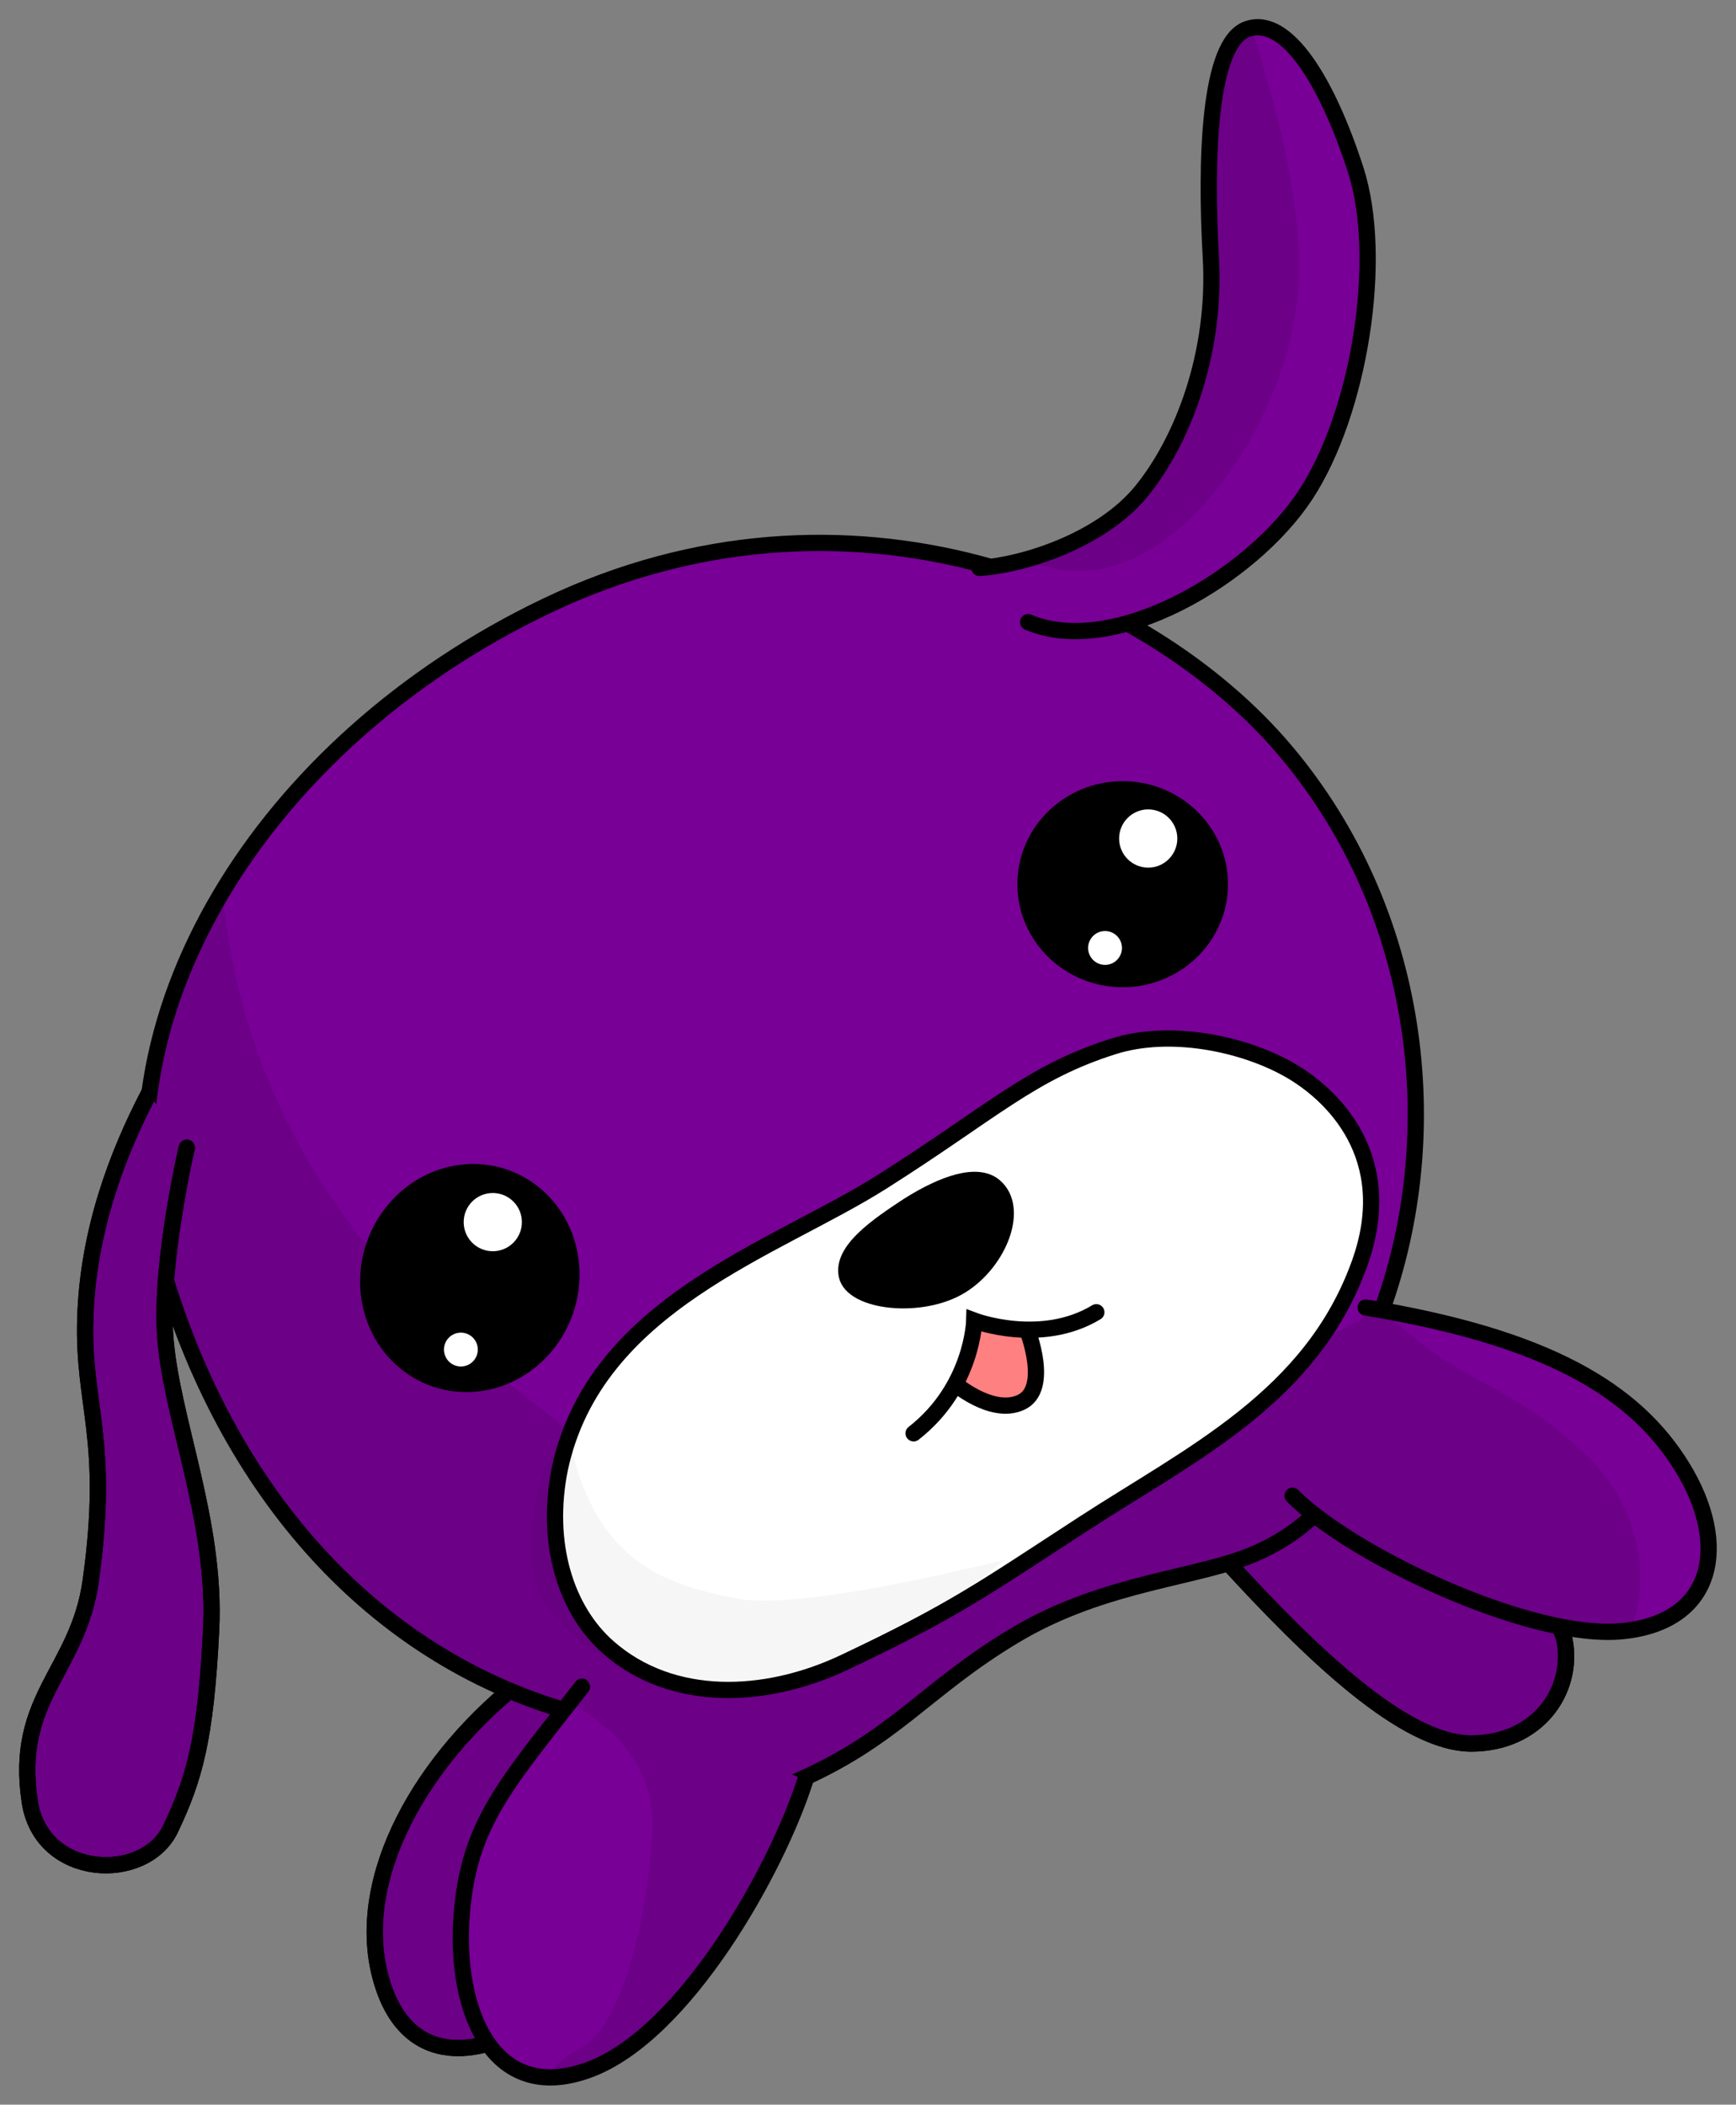 <?xml version="1.0" encoding="UTF-8" standalone="no"?>
<!-- Created with Inkscape (http://www.inkscape.org/) -->

<svg
   xmlns:dc="http://purl.org/dc/elements/1.1/"
   xmlns:cc="http://creativecommons.org/ns#"
   xmlns:rdf="http://www.w3.org/1999/02/22-rdf-syntax-ns#"
   xmlns:svg="http://www.w3.org/2000/svg"
   xmlns="http://www.w3.org/2000/svg"
   xmlns:sodipodi="http://sodipodi.sourceforge.net/DTD/sodipodi-0.dtd"
   xmlns:inkscape="http://www.inkscape.org/namespaces/inkscape"
   width="90.495mm"
   height="109.664mm"
   viewBox="0 0 320.651 388.572"
   id="svg4268"
   version="1.1"
   inkscape:version="0.91 r13725"
   sodipodi:docname="tilted.svg"
   inkscape:export-filename="/home/dllu/Pictures/puppy/tilted.png"
   inkscape:export-xdpi="800.06"
   inkscape:export-ydpi="800.06">
  <rect x="0" y="0" width="320.651" height="388.572" fill="#808080" stroke="none"/>
  <defs
     id="defs4270">
    <clipPath
       clipPathUnits="userSpaceOnUse"
       id="clipPath4957">
      <path
         sodipodi:nodetypes="csssc"
         inkscape:connector-curvature="0"
         id="path4959"
         d="m 325.969,655.643 c -34.521,-9.661 -62.709,-37.904 -75.724,-81.898 -13.523,-45.71 18.221,-97.242 70.943,-122.41 55.683,-26.582 111.149,-3.344 136.598,26.875 24.99,29.674 29.594,70.266 17.755,103.021"
         style="fill:#780096;fill-opacity:1;fill-rule:evenodd;stroke:#000000;stroke-width:3;stroke-linecap:round;stroke-linejoin:round;stroke-miterlimit:4;stroke-dasharray:none;stroke-opacity:1" />
    </clipPath>
    <clipPath
       clipPathUnits="userSpaceOnUse"
       id="clipPath4967">
      <path
         inkscape:connector-curvature="0"
         id="path4969"
         d="m 327.75,650.862 c -14,18 -21,25.25 -22.25,42.5 -1.25,17.25 5.75,34.75 23.5,28.25 17.75,-6.5 34.75,-37 40,-53.5"
         style="fill:#780096;fill-opacity:1;fill-rule:evenodd;stroke:#000000;stroke-width:3;stroke-linecap:round;stroke-linejoin:round;stroke-miterlimit:4;stroke-dasharray:none;stroke-opacity:1" />
    </clipPath>
    <clipPath
       clipPathUnits="userSpaceOnUse"
       id="clipPath4985">
      <path
         sodipodi:nodetypes="cssc"
         inkscape:connector-curvature="0"
         id="path4987"
         d="m 472.5,580.862 c 33.5,5.5 49.75,15.25 58.5,29.5 8.75,14.25 6,28.5 -11,30.25 -17,1.75 -50.5,-14.25 -61,-25"
         style="fill:#780096;fill-opacity:1;fill-rule:evenodd;stroke:#000000;stroke-width:3;stroke-linecap:round;stroke-linejoin:round;stroke-miterlimit:4;stroke-dasharray:none;stroke-opacity:1" />
    </clipPath>
    <clipPath
       clipPathUnits="userSpaceOnUse"
       id="clipPath4993">
      <path
         sodipodi:nodetypes="csssssssc"
         inkscape:connector-curvature="0"
         id="path4995"
         d="m 319.5,615.862 c 6.5,-30.5 49.25,-43 68.75,-57.25 19.5,-14.25 27.375,-27.413 50.5,-34.5 15.5,-4.75 25.25,-1 30.5,4.5 4.157,4.355 11.491,23.742 3.75,43.25 -12.5,31.5 -34,33.25 -54,46.25 -18.76,12.194 -22.25,19.25 -42.75,28.25 -20.5,9 -32.25,8 -45,-1 -12.75,-9 -14.5,-15.75 -11.75,-29.5 z"
         style="fill:#ffffff;fill-rule:evenodd;stroke:#000000;stroke-width:3;stroke-linecap:round;stroke-linejoin:round;stroke-miterlimit:4;stroke-dasharray:none;stroke-opacity:1" />
    </clipPath>
    <clipPath
       clipPathUnits="userSpaceOnUse"
       id="clipPath5001">
      <path
         sodipodi:nodetypes="csssssc"
         inkscape:connector-curvature="0"
         id="path5003"
         d="m 410.5,455.362 c 15.75,6.75 41.25,-8.25 51.25,-23.5 10,-15.25 14.5,-43.75 9.25,-60 -5.25,-16.25 -12.75,-28.5 -20,-26 -7.25,2.5 -7.75,24.5 -6.75,42.25 1,17.75 -5.25,33.75 -12.75,43 -7.5,9.25 -22,13.75 -30,14.25"
         style="fill:#780096;fill-opacity:1;fill-rule:evenodd;stroke:#000000;stroke-width:3;stroke-linecap:round;stroke-linejoin:round;stroke-miterlimit:4;stroke-dasharray:none;stroke-opacity:1" />
    </clipPath>
  </defs>
  <sodipodi:namedview
     id="base"
     pagecolor="#ffffff"
     bordercolor="#666666"
     borderopacity="1.0"
     inkscape:pageopacity="0.0"
     inkscape:pageshadow="2"
     inkscape:zoom="5"
     inkscape:cx="161.58783"
     inkscape:cy="185.05516"
     inkscape:document-units="px"
     inkscape:current-layer="layer1"
     showgrid="false"
     inkscape:window-width="3840"
     inkscape:window-height="2160"
     inkscape:window-x="0"
     inkscape:window-y="840"
     inkscape:window-maximized="0"
     fit-margin-top="1"
     fit-margin-left="1"
     fit-margin-right="1"
     fit-margin-bottom="1" />
  <g
     inkscape:label="Layer 1"
     inkscape:groupmode="layer"
     id="layer1"
     transform="translate(-220.251,-339.468)">
    <path
       style="fill:#780096;fill-opacity:1;fill-rule:evenodd;stroke:#000000;stroke-width:3;stroke-linecap:round;stroke-linejoin:round;stroke-miterlimit:4;stroke-dasharray:none;stroke-opacity:1"
       d="m 446.75,627.612 c 16,17.5 33,33.75 45.25,33.75 12.25,0 19,-9.75 17.25,-19 -1.75,-9.25 -35.25,-40.25 -35.25,-40.25"
       id="path4288"
       inkscape:connector-curvature="0"
       sodipodi:nodetypes="cssc" />
    <path
       sodipodi:nodetypes="cssc"
       inkscape:connector-curvature="0"
       id="path4977"
       d="m 446.75,627.612 c 16,17.5 33,33.75 45.25,33.75 12.25,0 19,-9.75 17.25,-19 -1.75,-9.25 -35.25,-40.25 -35.25,-40.25"
       style="fill:#000000;fill-opacity:0.098;fill-rule:evenodd;stroke:#000000;stroke-width:3;stroke-linecap:round;stroke-linejoin:round;stroke-miterlimit:4;stroke-dasharray:none;stroke-opacity:1" />
    <path
       style="fill:#780096;fill-opacity:1;fill-rule:evenodd;stroke:#000000;stroke-width:3;stroke-linecap:round;stroke-linejoin:round;stroke-miterlimit:4;stroke-dasharray:none;stroke-opacity:1"
       d="m 321.75,650.612 c 1.25,7.25 26.25,26 45,18 18.75,-8 24.25,-17.25 41,-27.25 16.75,-10 34.125,-10.463 44.75,-15.25 22.75,-10.25 22.25,-33.25 21.5,-49.25"
       id="path4300"
       inkscape:connector-curvature="0"
       sodipodi:nodetypes="csssc" />
    <path
       style="fill:#780096;fill-opacity:1;fill-rule:evenodd;stroke:#000000;stroke-width:3;stroke-linecap:round;stroke-linejoin:round;stroke-miterlimit:4;stroke-dasharray:none;stroke-opacity:1"
       d="m 317.75,648.862 c -20,15.25 -32,37.5 -27.25,55.5 4.75,18 20,14.5 29,7.75 9,-6.75 24.5,-38.5 26.75,-50.25"
       id="path4292"
       inkscape:connector-curvature="0"
       sodipodi:nodetypes="cssc" />
    <path
       sodipodi:nodetypes="csssc"
       inkscape:connector-curvature="0"
       id="path4961"
       d="m 321.75,650.612 c 1.25,7.25 26.25,26 45,18 18.75,-8 24.25,-17.25 41,-27.25 16.75,-10 34.125,-10.463 44.75,-15.25 22.75,-10.25 22.25,-33.25 21.5,-49.25"
       style="opacity:1;fill:#000000;fill-opacity:0.098;fill-rule:evenodd;stroke:none;stroke-width:3;stroke-linecap:round;stroke-linejoin:round;stroke-miterlimit:4;stroke-dasharray:none;stroke-opacity:1" />
    <path
       sodipodi:nodetypes="cssc"
       inkscape:connector-curvature="0"
       id="path4971"
       d="m 317.75,648.862 c -20,15.25 -32,37.5 -27.25,55.5 4.75,18 20,14.5 29,7.75 9,-6.75 24.5,-38.5 26.75,-50.25"
       style="fill:#000000;fill-opacity:0.098;fill-rule:evenodd;stroke:#000000;stroke-width:3;stroke-linecap:round;stroke-linejoin:round;stroke-miterlimit:4;stroke-dasharray:none;stroke-opacity:1" />
    <path
       style="fill:#780096;fill-opacity:1;fill-rule:evenodd;stroke:#000000;stroke-width:3;stroke-linecap:round;stroke-linejoin:round;stroke-miterlimit:4;stroke-dasharray:none;stroke-opacity:1"
       d="m 325.969,655.643 c -34.521,-9.661 -62.709,-37.904 -75.724,-81.898 -13.523,-45.71 18.221,-97.242 70.943,-122.41 55.683,-26.582 111.149,-3.344 136.598,26.875 24.99,29.674 29.594,70.266 17.755,103.021"
       id="path4276"
       inkscape:connector-curvature="0"
       sodipodi:nodetypes="csssc" />
    <path
       style="fill:#780096;fill-opacity:1;fill-rule:evenodd;stroke:#000000;stroke-width:3;stroke-linecap:round;stroke-linejoin:round;stroke-miterlimit:4;stroke-dasharray:none;stroke-opacity:1"
       d="m 410.154,454.324 c 15.75,6.75 41.25,-8.25 51.25,-23.5 10,-15.25 14.5,-43.75 9.25,-60 -5.25,-16.25 -12.75,-28.5 -20,-26 -7.25,2.5 -7.75,24.5 -6.75,42.25 1,17.75 -5.25,33.75 -12.75,43 -7.5,9.25 -22,13.75 -30,14.25"
       id="path4286"
       inkscape:connector-curvature="0"
       sodipodi:nodetypes="csssssc" />
    <path
       style="fill:#780096;fill-opacity:1;fill-rule:evenodd;stroke:#000000;stroke-width:3;stroke-linecap:round;stroke-linejoin:round;stroke-miterlimit:4;stroke-dasharray:none;stroke-opacity:1"
       d="m 472.5,580.862 c 33.5,5.5 49.75,15.25 58.5,29.5 8.75,14.25 6,28.5 -11,30.25 -17,1.75 -50.5,-14.25 -61,-25"
       id="path4278"
       inkscape:connector-curvature="0"
       sodipodi:nodetypes="cssc" />
    <ellipse
       style="opacity:1;fill:#000000;fill-opacity:1;stroke:none;stroke-width:3;stroke-linecap:round;stroke-linejoin:round;stroke-miterlimit:4;stroke-dasharray:none;stroke-dashoffset:0;stroke-opacity:1"
       id="path4294"
       cx="427.621"
       cy="502.71"
       rx="19.451"
       ry="19.02" />
    <ellipse
       style="opacity:1;fill:#000000;fill-opacity:1;stroke:none;stroke-width:3;stroke-linecap:round;stroke-linejoin:round;stroke-miterlimit:4;stroke-dasharray:none;stroke-dashoffset:0;stroke-opacity:1"
       id="path4296"
       cx="595.09"
       cy="248.982"
       rx="20.255"
       ry="21.058"
       transform="matrix(0.772,0.636,-0.612,0.791,0,0)" />
    <path
       style="fill:#000000;fill-opacity:0.098;fill-rule:evenodd;stroke:none;stroke-width:1px;stroke-linecap:butt;stroke-linejoin:miter;stroke-opacity:1"
       d="m 261.5,506.112 c 4.5,40.25 26.5,68.5 53.25,89.25 26.75,20.75 39.75,31.75 68.25,28 28.5,-3.75 42.75,39.5 42.75,39.5 l -120,90 -123.75,-95.25 27.75,-153.25 z"
       id="path4938"
       inkscape:connector-curvature="0"
       clip-path="url(#clipPath4957)"
       transform="translate(1.4592731e-5,0)" />
    <path
       style="fill:#780096;fill-opacity:1;fill-rule:evenodd;stroke:#000000;stroke-width:3;stroke-linecap:round;stroke-linejoin:round;stroke-miterlimit:4;stroke-dasharray:none;stroke-opacity:1"
       d="m 247.75,541.362 c -5.75,11 -11.25,25.25 -11.75,41.5 -0.5,16.25 4.679,22.203 1,48.5 -2.324,16.613 -14.192,21.493 -11.25,40.75 2.178,14.254 21.25,15 26,5 4.402,-9.267 6.5,-16.5 7.5,-36.75 1,-20.25 -7.5,-39.25 -8.5,-54.5 -0.889,-13.556 4,-34.5 4,-34.5"
       id="path4284"
       inkscape:connector-curvature="0"
       sodipodi:nodetypes="cssssssc" />
    <path
       style="fill:#ffffff;fill-rule:evenodd;stroke:#000000;stroke-width:3;stroke-linecap:round;stroke-linejoin:round;stroke-miterlimit:4;stroke-dasharray:none;stroke-opacity:1"
       d="m 323.652,610.672 c 6.5,-30.5 39.772,-40.522 59.522,-53.022 20.408,-12.916 27.497,-20.213 42.812,-25.024 10.289,-3.232 23.593,-0.589 32.216,4.242 8.081,4.527 20.236,16.12 13.198,35.794 -8.858,24.765 -31.108,35.18 -51.108,48.18 -18.76,12.194 -23.808,15.936 -44.042,25.52 -14.618,6.924 -31.876,7.552 -43.616,-2.73 -7.906,-6.924 -11.732,-19.21 -8.982,-32.96 z"
       id="path4298"
       inkscape:connector-curvature="0"
       sodipodi:nodetypes="csssssssc" />
    <path
       style="fill:#780096;fill-opacity:1;fill-rule:evenodd;stroke:#000000;stroke-width:3;stroke-linecap:round;stroke-linejoin:round;stroke-miterlimit:4;stroke-dasharray:none;stroke-opacity:1"
       d="m 327.75,650.862 c -14,18 -21,25.25 -22.25,42.5 -1.25,17.25 5.75,34.75 23.5,28.25 17.75,-6.5 34.75,-37 40,-53.5"
       id="path4280"
       inkscape:connector-curvature="0" />
    <circle
       style="opacity:1;fill:#ffffff;fill-opacity:1;stroke:none;stroke-width:3;stroke-linecap:round;stroke-linejoin:round;stroke-miterlimit:4;stroke-dasharray:none;stroke-dashoffset:0;stroke-opacity:1"
       id="path4308"
       cx="432.333"
       cy="494.277"
       r="5.375" />
    <circle
       style="opacity:1;fill:#ffffff;fill-opacity:1;stroke:none;stroke-width:3;stroke-linecap:round;stroke-linejoin:round;stroke-miterlimit:4;stroke-dasharray:none;stroke-dashoffset:0;stroke-opacity:1"
       id="path4308-2"
       cx="311.271"
       cy="565.099"
       r="5.375" />
    <path
       inkscape:connector-curvature="0"
       id="path4875"
       d="m 390.937,614.602 c -5.5,-10.5 -2.75,-31.25 4.5,-36.25 7.25,-5 26.5,-4 37.75,11.75"
       style="fill:none;fill-rule:evenodd;stroke:none;stroke-width:1px;stroke-linecap:butt;stroke-linejoin:miter;stroke-opacity:1"
       sodipodi:nodetypes="csc" />
    <circle
       style="opacity:1;fill:#ffffff;fill-opacity:1;stroke:none;stroke-width:3;stroke-linecap:round;stroke-linejoin:round;stroke-miterlimit:4;stroke-dasharray:none;stroke-dashoffset:0;stroke-opacity:1"
       id="path4308-8"
       cx="424.358"
       cy="514.482"
       r="3.125" />
    <circle
       style="opacity:1;fill:#ffffff;fill-opacity:1;stroke:none;stroke-width:3;stroke-linecap:round;stroke-linejoin:round;stroke-miterlimit:4;stroke-dasharray:none;stroke-dashoffset:0;stroke-opacity:1"
       id="path4308-8-5"
       cx="305.379"
       cy="588.627"
       r="3.125" />
    <path
       style="fill:#000000;fill-opacity:0.098;fill-rule:evenodd;stroke:none;stroke-width:1px;stroke-linecap:butt;stroke-linejoin:miter;stroke-opacity:1"
       d="m 322.25,651.112 c 5,4.25 19.25,10.25 18.5,26.25 -0.75,16 -5.75,36.5 -13.25,40.25 -7.5,3.75 -11.5,13 -11.5,13 0,0 53.25,17 52.25,16.75 -1,-0.25 34.75,-73.5 34.75,-73.5 l -82.25,-31.25 z"
       id="path4963"
       inkscape:connector-curvature="0"
       sodipodi:nodetypes="csscsccc"
       clip-path="url(#clipPath4967)"
       transform="translate(1.4592731e-5,0)" />
    <path
       sodipodi:nodetypes="cssssssc"
       inkscape:connector-curvature="0"
       id="path4979"
       d="m 247.75,541.362 c -5.75,11 -11.25,25.25 -11.75,41.5 -0.5,16.25 4.679,22.203 1,48.5 -2.324,16.613 -14.192,21.493 -11.25,40.75 2.178,14.254 21.25,15 26,5 4.402,-9.267 6.5,-16.5 7.5,-36.75 1,-20.25 -7.5,-39.25 -8.5,-54.5 -0.889,-13.556 4,-34.5 4,-34.5"
       style="fill:#000000;fill-opacity:0.098;fill-rule:evenodd;stroke:#000000;stroke-width:3;stroke-linecap:round;stroke-linejoin:round;stroke-miterlimit:4;stroke-dasharray:none;stroke-opacity:1" />
    <path
       style="fill:#000000;fill-opacity:0.098;fill-rule:evenodd;stroke:none;stroke-width:1px;stroke-linecap:butt;stroke-linejoin:miter;stroke-opacity:1"
       d="m 476.4,582.062 c 14.5,13.75 22.548,12.287 37.1,26.3 6.75,6.5 13.25,19.5 7.5,33.5 l -40.5,8.25 -38.75,-29.5 21.5,-59.5 z"
       id="path4981"
       inkscape:connector-curvature="0"
       sodipodi:nodetypes="csccccc"
       clip-path="url(#clipPath4985)"
       transform="translate(1.4592731e-5,0)" />
    <path
       style="fill:#000000;fill-opacity:0.039;fill-rule:evenodd;stroke:none;stroke-width:1px;stroke-linecap:butt;stroke-linejoin:miter;stroke-opacity:1"
       d="m 325.25,604.112 c 4.5,24 18.25,28 31.25,30.5 13,2.5 53.5,-8.25 53.5,-8.25 l 16.25,42.25 -99.75,22.75 -39.75,-82.75 z"
       id="path4989"
       inkscape:connector-curvature="0"
       clip-path="url(#clipPath4993)"
       transform="translate(1.4592731e-5,0)" />
    <path
       style="fill:#000000;fill-opacity:0.098;fill-rule:evenodd;stroke:none;stroke-width:1px;stroke-linecap:butt;stroke-linejoin:miter;stroke-opacity:1"
       d="m 449.75,339.362 c 9.5,29 13.25,48 9,64.5 -4.557,17.693 -17.5,37 -33,41.25 -15.5,4.25 -29.5,-10 -29.5,-10 z"
       id="path4997"
       inkscape:connector-curvature="0"
       sodipodi:nodetypes="csscc"
       clip-path="url(#clipPath5001)"
       transform="translate(-0.346,-1.038)" />
    <path
       style="fill:#000000;fill-rule:evenodd;stroke:#000000;stroke-width:2.7;stroke-linecap:round;stroke-linejoin:round;stroke-miterlimit:4;stroke-dasharray:none;stroke-opacity:1"
       d="m 387.912,561.951 c 6.624,-4.185 12.896,-6.29 16.102,-3.589 4.878,4.109 0.924,14.145 -6.124,18.545 -7.339,4.582 -20.267,3.163 -21.372,-1.913 -1.042,-4.792 5.85,-9.39 11.394,-13.043 z"
       id="path4302"
       inkscape:connector-curvature="0"
       sodipodi:nodetypes="csssc" />
    <path
       style="fill:#ff8080;fill-rule:evenodd;stroke:none;stroke-width:1px;stroke-linecap:butt;stroke-linejoin:miter;stroke-opacity:1"
       d="m 400.001,583.79 -3.5,10.75 13.75,-9.5 z"
       id="path4177"
       inkscape:connector-curvature="0" />
    <path
       style="fill:#ff8080;fill-rule:evenodd;stroke:#000000;stroke-width:3;stroke-linecap:butt;stroke-linejoin:miter;stroke-miterlimit:4;stroke-dasharray:none;stroke-opacity:1"
       d="m 396.201,594.59 c 0,0 7.1,6.3 12.6,3.8 5.5,-2.5 1.2,-13.35 1.2,-13.35"
       id="path4175"
       inkscape:connector-curvature="0"
       sodipodi:nodetypes="csc" />
    <path
       style="fill:none;fill-rule:evenodd;stroke:#000000;stroke-width:3;stroke-linecap:round;stroke-linejoin:miter;stroke-miterlimit:4;stroke-dasharray:none;stroke-opacity:1"
       d="m 389.001,604.09 c 10.9,-8.5 11.2,-20.8 11.2,-20.8 0,0 12.3,4.65 22.55,-1.55"
       id="path4173"
       inkscape:connector-curvature="0"
       sodipodi:nodetypes="ccc" />
  </g>
</svg>
